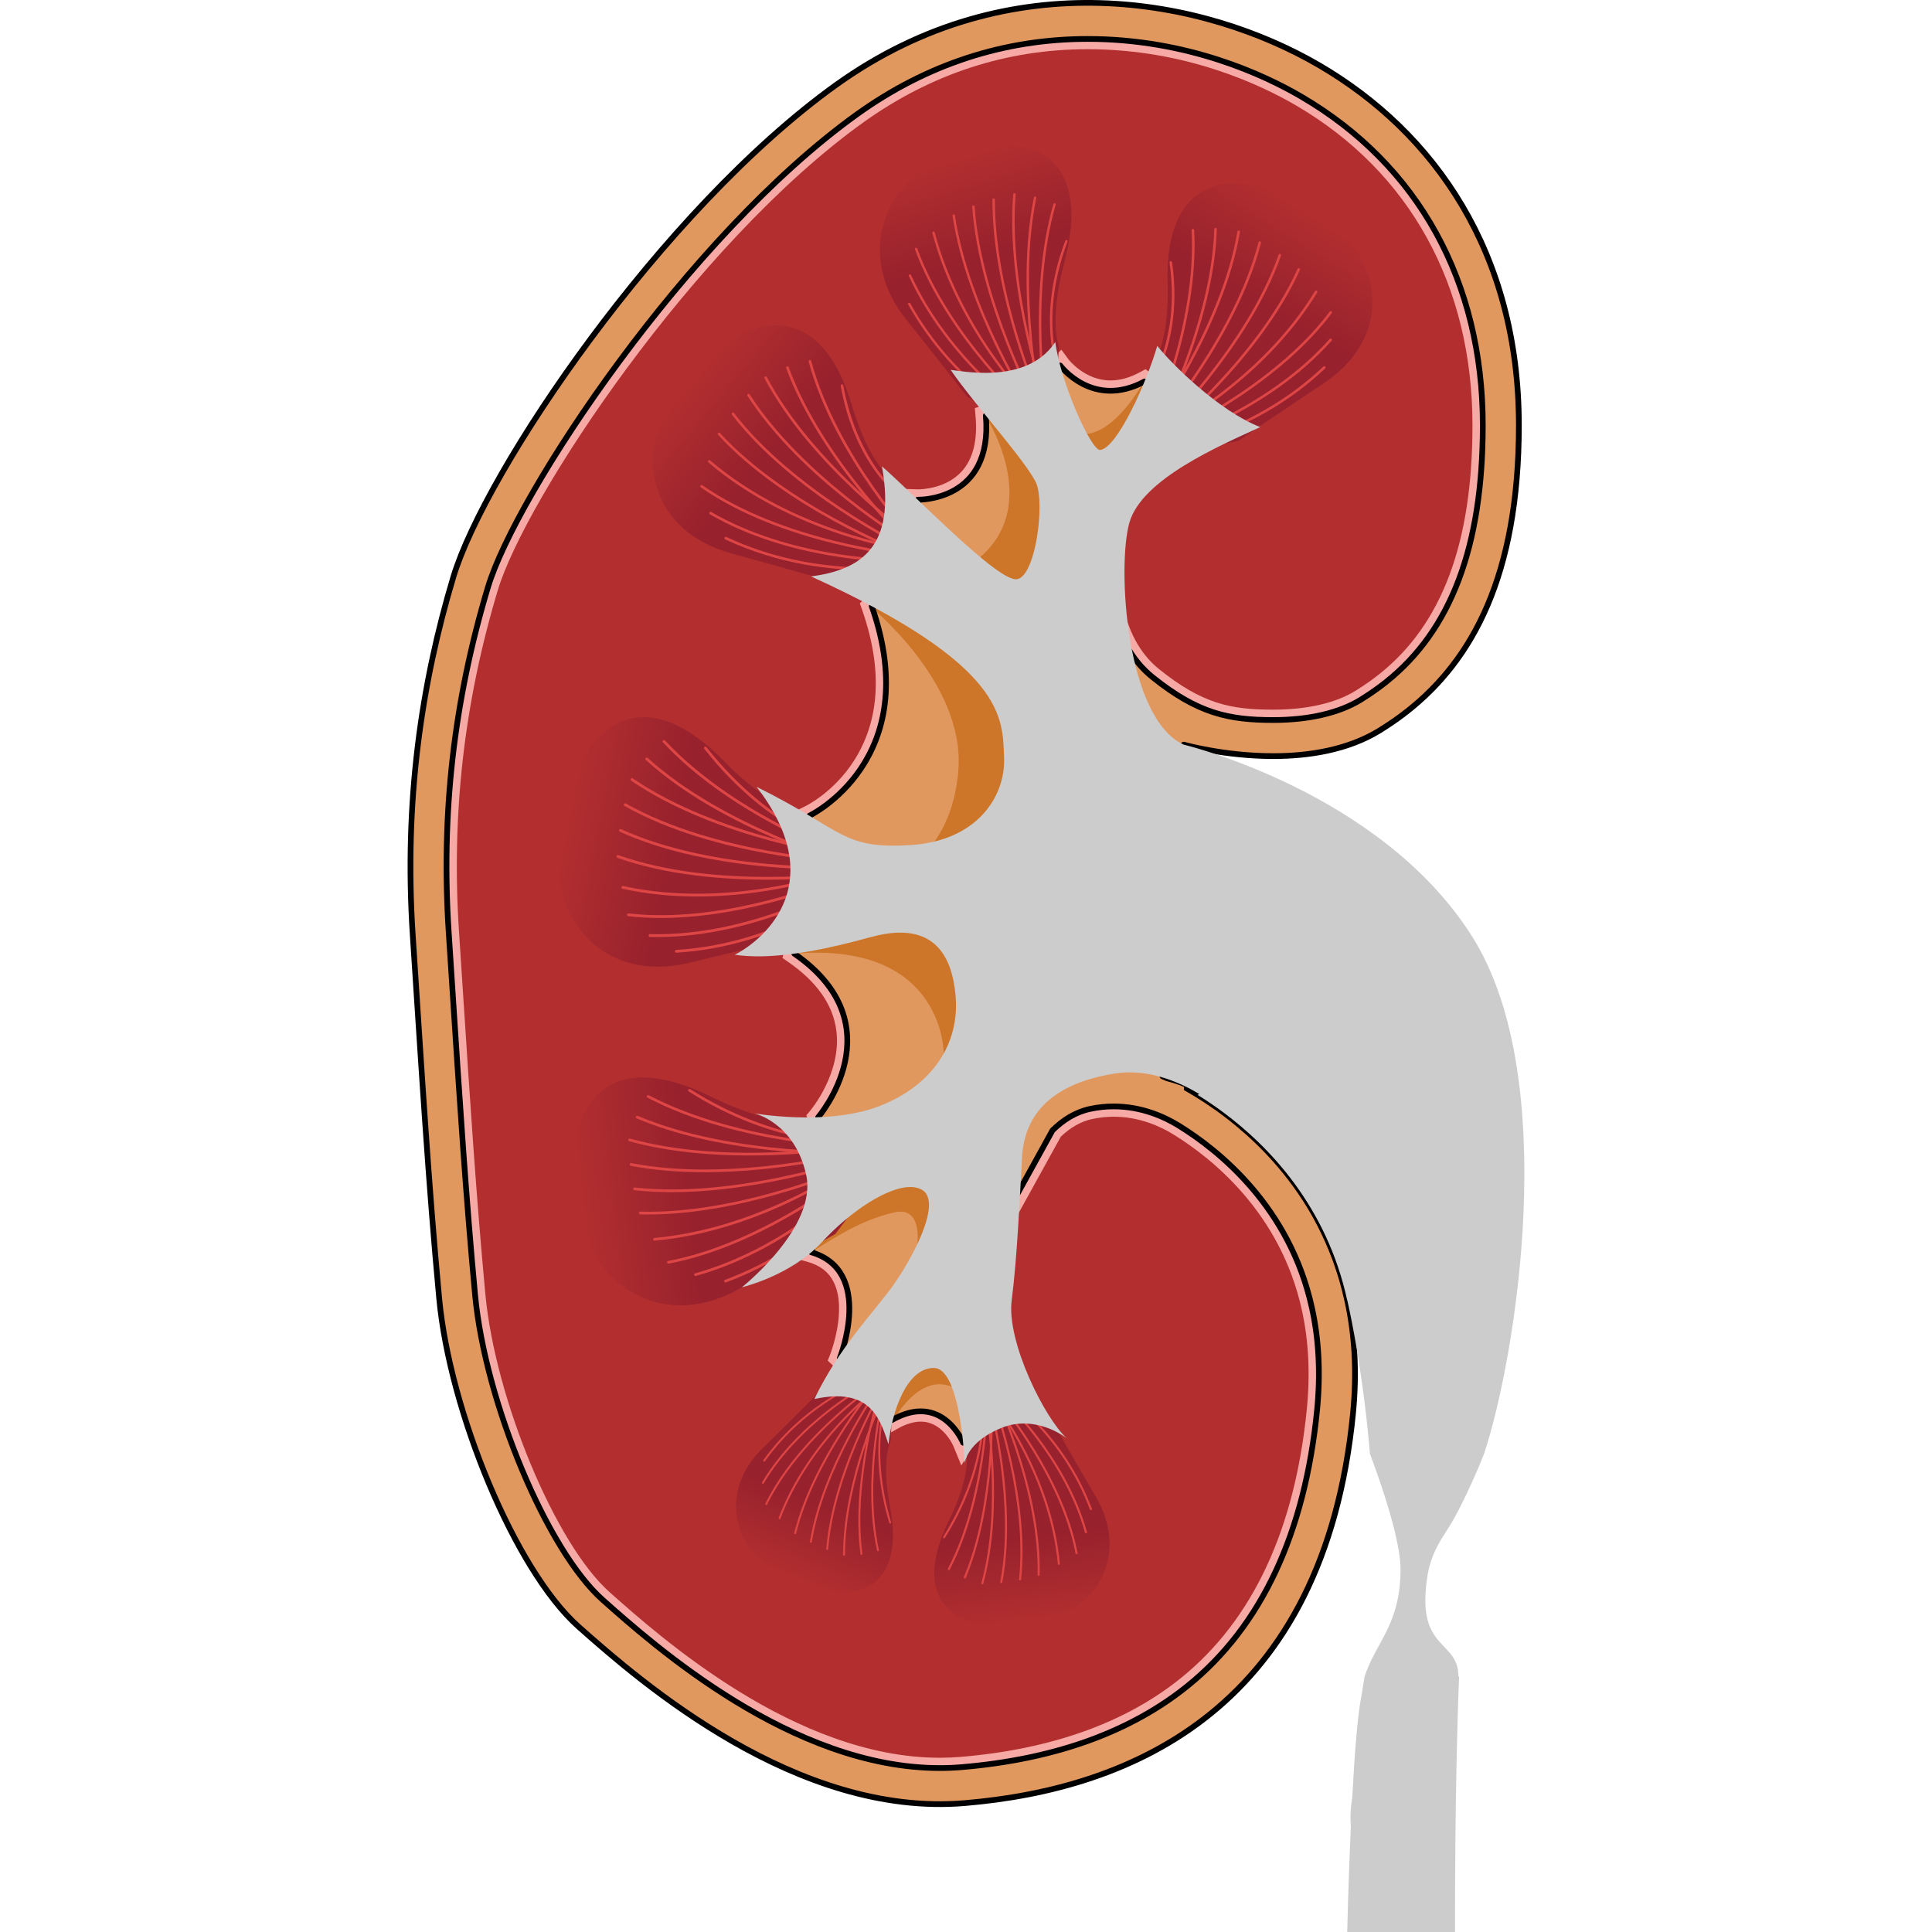 <?xml version="1.0" encoding="utf-8"?>
<!-- Created by: Science Figures, www.sciencefigures.org, Generator: Science Figures Editor -->
<svg version="1.1" id="Layer_1" xmlns="http://www.w3.org/2000/svg" xmlns:xlink="http://www.w3.org/1999/xlink" 
	 width="800px" height="800px" viewBox="0 0 195.294 337.862" enable-background="new 0 0 195.294 337.862"
	 xml:space="preserve">
<g>
	<g>
		<g>
			<path fill="#E1985F" d="M138.188,160.581c-0.039,0.58-0.081,1.143-0.128,1.7c-0.356,4.439-0.975,8.387-1.676,11.786
				c-0.331,1.595-0.685,3.061-1.03,4.408v0.007c-1.651,6.259-3.345,9.74-3.345,9.74s2.496,0.998,6.132,3.238
				c8.086,4.979,21.824,16.089,26.163,35.89c1.29,5.825,1.748,12.398,1.026,19.793c-5.086,51.566-38.564,65.712-67.912,68.179
				C68.061,317.795,41,294.344,29.899,284.474c-11.108-9.876-22.523-37.636-24.377-57.382c-1.854-19.746-3.086-40.102-4.625-63.554
				c-1.546-23.443,1.539-44.115,7.098-62.627c5.551-18.504,36.397-64.167,66.944-86.07c30.54-21.906,64.474-15.121,84.532-3.391
				c20.053,11.721,34.86,32.698,34.86,62.934c0,26.374-8.218,41.012-19.326,49.841c-1.468,1.169-2.982,2.231-4.538,3.207
				c-0.167,0.113-0.338,0.217-0.505,0.322c-5.616,3.44-12.439,4.464-18.521,4.472c-8.619,0.007-15.726-2.007-15.726-2.007
				c0.815,3.633,1.41,7.137,1.829,10.505v0.007c0.524,4.118,0.773,8.033,0.831,11.707c-0.007,0.305,0,0.612,0.007,0.909
				C138.405,155.877,138.325,158.293,138.188,160.581z"/>
			<path fill="none" stroke="#000000" stroke-linecap="round" stroke-linejoin="round" stroke-miterlimit="10" d="M138.188,160.581
				c-0.039,0.58-0.081,1.143-0.128,1.7c-0.356,4.439-0.975,8.387-1.676,11.786c-0.331,1.595-0.685,3.061-1.03,4.408v0.007
				c-1.651,6.259-3.345,9.74-3.345,9.74s2.496,0.998,6.132,3.238c8.086,4.979,21.824,16.089,26.163,35.89
				c1.29,5.825,1.748,12.398,1.026,19.793c-5.086,51.566-38.564,65.712-67.912,68.179C68.061,317.795,41,294.344,29.899,284.474
				c-11.108-9.876-22.523-37.636-24.377-57.382c-1.854-19.746-3.086-40.102-4.625-63.554c-1.546-23.443,1.539-44.115,7.098-62.627
				c5.551-18.504,36.397-64.167,66.944-86.07c30.54-21.906,64.474-15.121,84.532-3.391c20.053,11.721,34.86,32.698,34.86,62.934
				c0,26.374-8.218,41.012-19.326,49.841c-1.468,1.169-2.982,2.231-4.538,3.207c-0.167,0.113-0.338,0.217-0.505,0.322
				c-5.616,3.44-12.439,4.464-18.521,4.472c-8.619,0.007-15.726-2.007-15.726-2.007c0.815,3.633,1.41,7.137,1.829,10.505v0.007
				c0.524,4.118,0.773,8.033,0.831,11.707c-0.007,0.305,0,0.612,0.007,0.909C138.405,155.877,138.325,158.293,138.188,160.581z"/>
			<path fill="#CD7528" d="M128.293,67.509c0,0-6.431,11.297-12.522,7.689c0.912,6.067,5.91,7.319,5.91,7.319l11.393-4.062
				l-0.764-7.857"/>
			<path fill="#CD7528" d="M85.101,248.112c0,0,4.401-8.001,10.063-5.589c2.751-6.062-0.62-11.07-0.62-11.07l-12.17,2.853
				l-0.644,7.914"/>
			<path fill="#CD7528" d="M89.144,217.534c0,0,0.924-6.684-4.044-5.515c-4.968,1.169-8.874,3.339-14.545,7.003
				c1.144-12.03,13.777-17.256,13.777-17.256h15.002l-0.639,9.838"/>
			<path fill="#CD7528" d="M93.755,184.228c0,0,0.12-19.609-26.135-17.456c3.79-7.61,16.714-8.197,16.714-8.197l21.618,3.845v16.059
				"/>
			<path fill="#CD7528" d="M80.471,105.681c0,0,16.934,13.393,15.854,28.806c-1.079,15.413-11.992,19.046-11.992,19.046l30.55-11.18
				l-6.984-23.111l-21.03-14.296"/>
			<path fill="#CD7528" d="M100.742,72.209c0,0,11.453,16.937-2.158,26.424c5.728,9.824,21.166,9.515,21.166,9.515l-2.667-17.617
				l-10.3-23.51l-10.457-1.148"/>
			<path fill="#F7AAA5" d="M135.003,74.638c0,0,1.977-1.661-6.132-7.928c-9.086,4.893-14.756-2.796-14.756-2.796
				s-7.017,6.977-12.999,8.759c1.313,15.14-11.92,14.714-11.92,14.714s2.149,8.749-8.033,18.621
				c9.453,26.915-10.902,36.642-10.902,36.642s0.468,12.912-2.642,24.123c18.053,12.47,4.177,28.603,4.177,28.603
				s3.165,7.432-1.206,23.613c11.059,3.227,5.001,18.479,5.001,18.479s4.632,4.347,9.041,10.897
				c8.827-5.089,12.513,3.928,12.513,3.928l6.146-10.073l0.273-27.864l9.209-16.678c1.843-1.822,4.019-3.208,6.58-3.755
				c1.355-0.29,2.741-0.437,4.118-0.437c4.898,0,8.881,1.819,11.36,3.346c7.047,4.341,19.449,14.257,23.312,31.882
				c1.22,5.502,1.525,11.494,0.907,17.809c-2.127,21.574-9.716,37.798-22.556,48.223c-9.989,8.111-23.315,12.919-39.606,14.288
				c-1.252,0.106-2.537,0.159-3.82,0.159c-25.871,0-49.922-21.385-58.976-29.435c-9.696-8.619-20.528-34.501-22.289-53.257
				c-1.586-16.901-2.695-33.968-3.986-53.814l-0.625-9.566c-1.368-20.745,0.871-40.502,6.846-60.399
				c4.892-16.311,34.816-61.415,64.578-82.755C90.788,11.236,104.351,6.81,118.925,6.81c17.5,0,30.92,6.32,37.362,10.087
				c20.465,11.961,31.735,32.376,31.735,57.486c0,21.152-5.544,35.842-16.949,44.907c-1.23,0.98-2.561,1.92-3.933,2.78l-0.474,0.303
				c-3.769,2.31-9.048,3.535-15.27,3.544c-7.806,0-13.208-1.153-21.077-7.454c-7.896-6.324-7.984-17.524-7.543-22.679
				c0,0-0.609-2.409,3.406-8.84C130.197,80.513,135.003,74.638,135.003,74.638z"/>
			<path fill="none" stroke="#000000" stroke-linecap="round" stroke-linejoin="round" stroke-miterlimit="10" d="M135.003,74.638
				c0,0,1.977-1.661-6.132-7.928c-9.086,4.893-14.756-2.796-14.756-2.796s-7.017,6.977-12.999,8.759
				c1.313,15.14-11.92,14.714-11.92,14.714s2.149,8.749-8.033,18.621c9.453,26.915-10.902,36.642-10.902,36.642
				s0.468,12.912-2.642,24.123c18.053,12.47,4.177,28.603,4.177,28.603s3.165,7.432-1.206,23.613
				c11.059,3.227,5.001,18.479,5.001,18.479s4.632,4.347,9.041,10.897c8.827-5.089,12.513,3.928,12.513,3.928l6.146-10.073
				l0.273-27.864l9.209-16.678c1.843-1.822,4.019-3.208,6.58-3.755c1.355-0.29,2.741-0.437,4.118-0.437
				c4.898,0,8.881,1.819,11.36,3.346c7.047,4.341,19.449,14.257,23.312,31.882c1.22,5.502,1.525,11.494,0.907,17.809
				c-2.127,21.574-9.716,37.798-22.556,48.223c-9.989,8.111-23.315,12.919-39.606,14.288c-1.252,0.106-2.537,0.159-3.82,0.159
				c-25.871,0-49.922-21.385-58.976-29.435c-9.696-8.619-20.528-34.501-22.289-53.257c-1.586-16.901-2.695-33.968-3.986-53.814
				l-0.625-9.566c-1.368-20.745,0.871-40.502,6.846-60.399c4.892-16.311,34.816-61.415,64.578-82.755
				C90.788,11.236,104.351,6.81,118.925,6.81c17.5,0,30.92,6.32,37.362,10.087c20.465,11.961,31.735,32.376,31.735,57.486
				c0,21.152-5.544,35.842-16.949,44.907c-1.23,0.98-2.561,1.92-3.933,2.78l-0.474,0.303c-3.769,2.31-9.048,3.535-15.27,3.544
				c-7.806,0-13.208-1.153-21.077-7.454c-7.896-6.324-7.984-17.524-7.543-22.679c0,0-0.609-2.409,3.406-8.84
				C130.197,80.513,135.003,74.638,135.003,74.638z"/>
			<path fill="#B32F2F" d="M93.068,307.391c1.232,0,2.466-0.051,3.669-0.153c15.925-1.338,28.918-6.011,38.622-13.891
				c12.451-10.111,19.821-25.924,21.898-47.001c0.598-6.126,0.305-11.928-0.873-17.243c-3.721-16.979-15.692-26.545-22.497-30.737
				c-2.281-1.404-5.938-3.078-10.415-3.078c-1.25,0-2.509,0.134-3.741,0.397c-1.944,0.415-3.796,1.457-5.508,3.097l-8.858,16.045
				l-0.275,27.906l-8.262,13.542l-1.35-3.302c-0.07-0.172-1.873-4.364-5.748-4.364c-1.269,0-2.681,0.443-4.195,1.316l-1.458,0.84
				l-0.938-1.394c-4.234-6.287-8.735-10.548-8.781-10.59l-0.893-0.84l0.452-1.14c0.028-0.075,2.989-7.703,0.609-12.558
				c-0.857-1.751-2.31-2.904-4.441-3.525l-1.695-0.495l0.461-1.706c4.109-15.218,1.31-22.379,1.282-22.45l-0.416-1.021l0.713-0.848
				c0.053-0.062,5.514-6.559,4.54-14.005c-0.586-4.488-3.405-8.505-8.376-11.939l-1.054-0.729l0.343-1.236
				c3-10.818,2.581-23.45,2.576-23.577l-0.042-1.182l1.067-0.51c0.766-0.371,18.757-9.425,9.98-34.418l-0.384-1.089l0.829-0.803
				c9.332-9.048,7.558-16.819,7.538-16.897l-0.567-2.309c0,0,2.377,0.076,2.378,0.076c0.544,0,4.845-0.092,7.621-3.12
				c1.987-2.167,2.808-5.409,2.442-9.636l-0.127-1.464l1.408-0.42c5.482-1.634,12.175-8.243,12.242-8.309l1.482-1.474l1.239,1.682
				c0.023,0.03,2.831,3.692,7.355,3.692c1.639,0,3.354-0.475,5.096-1.414l1.03-0.555l0.926,0.716
				c4.76,3.678,6.998,6.426,7.043,8.647c0.019,0.952-0.368,1.565-0.644,1.879c-0.377,0.465-4.905,6.07-8.663,12.088
				c-3.031,4.855-3.169,7.094-3.165,7.499l0.139,0.342l-0.113,0.196c-0.375,4.394-0.456,15.247,6.875,21.118
				c7.496,6.002,12.406,7.058,19.951,7.058c5.885-0.008,10.842-1.142,14.328-3.278l0.445-0.284c1.334-0.838,2.602-1.734,3.779-2.672
				c10.948-8.702,16.27-22.929,16.27-43.497c0-24.442-10.953-44.305-30.841-55.93c-6.285-3.675-19.377-9.841-36.453-9.841
				c-14.191,0-27.399,4.313-39.257,12.82c-29.47,21.13-59.071,65.704-63.902,81.808c-5.913,19.688-8.128,39.236-6.774,59.763
				l0.625,9.568c1.287,19.79,2.398,36.88,3.98,53.763c1.727,18.392,12.27,43.701,21.692,52.077
				C44.204,286.337,67.882,307.391,93.068,307.391z"/>
		</g>
		<g>
			<g>
				
					<linearGradient id="SVGID_1_" gradientUnits="userSpaceOnUse" x1="518.31" y1="37.115" x2="530.479" y2="56.719" gradientTransform="matrix(-1 0 0 1 676.543 0)">
					<stop  offset="0" style="stop-color:#B32F2F"/>
					<stop  offset="0.785" style="stop-color:#97212D"/>
				</linearGradient>
				<path fill="url(#SVGID_1_)" d="M145.244,77.113c0,0,8.559-5.859,14.853-10.007c11.649-7.68,11.108-20.723,0.764-28.711
					c-10.904-8.422-28.649-11.752-27.952,11.173c0.329,10.832-2.674,14.367-2.674,14.367l-2.377,11.834l9.126,3.013L145.244,77.113z
					"/>
			</g>
			<g>
				<g>
					<path fill="#DE4545" d="M133.562,78.377c0.012,0,0.023-0.001,0.034-0.003c0.144-0.022,14.611-2.342,26.854-13.94
						c0.091-0.086,0.094-0.228,0.009-0.319c-0.084-0.089-0.229-0.094-0.319-0.009c-12.136,11.497-26.47,13.8-26.613,13.822
						c-0.122,0.019-0.207,0.134-0.188,0.257C133.356,78.298,133.452,78.377,133.562,78.377z"/>
				</g>
				<g>
					<path fill="#DE4545" d="M133.074,77.494c0.021,0,0.043-0.003,0.065-0.01c0.171-0.051,17.231-5.309,28.444-17.899
						c0.083-0.093,0.075-0.236-0.018-0.318c-0.092-0.083-0.235-0.076-0.318,0.018c-11.127,12.493-28.068,17.716-28.238,17.768
						c-0.119,0.036-0.187,0.161-0.151,0.281C132.887,77.431,132.977,77.494,133.074,77.494z"/>
				</g>
				<g>
					<path fill="#DE4545" d="M132.511,76.656c0.03,0,0.061-0.006,0.091-0.019c0.187-0.082,18.909-8.377,29.01-21.871
						c0.075-0.1,0.055-0.241-0.046-0.316c-0.1-0.073-0.241-0.054-0.315,0.045c-10.028,13.398-28.643,21.646-28.831,21.728
						c-0.114,0.05-0.165,0.183-0.116,0.297C132.342,76.605,132.424,76.656,132.511,76.656z"/>
				</g>
				<g>
					<path fill="#DE4545" d="M130.836,75.66c0.08,0,0.158-0.043,0.198-0.118c0.1-0.184,9.953-18.613,10.479-35.455
						c0.003-0.125-0.094-0.228-0.218-0.232c-0.128-0.006-0.228,0.094-0.232,0.218c-0.522,16.733-10.326,35.071-10.424,35.255
						c-0.059,0.11-0.019,0.246,0.091,0.305C130.763,75.651,130.8,75.66,130.836,75.66z"/>
				</g>
				<g>
					<path fill="#DE4545" d="M129.866,75.377c0.085,0,0.165-0.048,0.204-0.13c0.083-0.18,8.387-18.172,7.484-35.002
						c-0.007-0.12-0.107-0.213-0.225-0.213c-0.004,0-0.008,0-0.012,0c-0.124,0.007-0.219,0.113-0.213,0.237
						c0.899,16.718-7.358,34.608-7.441,34.787c-0.053,0.113-0.004,0.247,0.109,0.3C129.802,75.371,129.835,75.377,129.866,75.377z"
						/>
				</g>
				<g>
					<path fill="#DE4545" d="M127.317,70.738c0.055,0,0.109-0.02,0.152-0.06c0.086-0.079,8.556-8.067,6.217-24.818
						c-0.018-0.122-0.124-0.204-0.254-0.192c-0.123,0.017-0.21,0.131-0.193,0.254c2.308,16.518-5.991,24.346-6.074,24.423
						c-0.091,0.084-0.098,0.227-0.014,0.318C127.196,70.713,127.257,70.738,127.317,70.738z"/>
				</g>
				<g>
					<path fill="#DE4545" d="M131.879,75.869c0.033,0,0.067-0.007,0.1-0.023c0.173-0.084,17.353-8.634,27.089-24.706
						c0.064-0.106,0.031-0.245-0.076-0.309c-0.107-0.064-0.246-0.031-0.31,0.076c-9.666,15.956-26.731,24.451-26.903,24.535
						c-0.112,0.055-0.158,0.19-0.103,0.301C131.716,75.822,131.796,75.869,131.879,75.869z"/>
				</g>
				<g>
					<path fill="#DE4545" d="M132.699,76.053c0.05,0,0.1-0.017,0.143-0.051c0.162-0.132,16.294-13.418,23.197-28.788
						c0.05-0.114,0-0.247-0.114-0.298c-0.113-0.053-0.246,0-0.298,0.113c-6.858,15.271-22.909,28.492-23.07,28.623
						c-0.096,0.079-0.111,0.221-0.032,0.317C132.569,76.025,132.634,76.053,132.699,76.053z"/>
				</g>
				<g>
					<path fill="#DE4545" d="M131.91,75.423c0.056,0,0.113-0.021,0.157-0.063c0.151-0.146,15.095-14.752,20.669-30.654
						c0.04-0.117-0.021-0.246-0.138-0.287c-0.117-0.042-0.246,0.021-0.288,0.138c-5.539,15.802-20.407,30.334-20.557,30.479
						c-0.09,0.087-0.092,0.229-0.005,0.319C131.792,75.4,131.851,75.423,131.91,75.423z"/>
				</g>
				<g>
					<path fill="#DE4545" d="M131.071,74.863c0.063,0,0.126-0.026,0.17-0.077c0.137-0.158,13.789-15.98,17.991-32.297
						c0.031-0.121-0.041-0.243-0.162-0.275c-0.124-0.03-0.244,0.041-0.275,0.162c-4.176,16.215-17.757,31.957-17.894,32.114
						c-0.082,0.094-0.072,0.236,0.022,0.318C130.965,74.845,131.018,74.863,131.071,74.863z"/>
				</g>
				<g>
					<path fill="#DE4545" d="M130.187,74.376c0.07,0,0.138-0.032,0.182-0.092c0.123-0.169,12.379-17.092,15.183-33.708
						c0.021-0.123-0.062-0.239-0.184-0.26c-0.128-0.02-0.239,0.063-0.26,0.185c-2.786,16.509-14.98,33.349-15.104,33.517
						c-0.073,0.1-0.051,0.242,0.049,0.315C130.094,74.362,130.14,74.376,130.187,74.376z"/>
				</g>
			</g>
		</g>
		<g>
			<g>
				
					<linearGradient id="SVGID_2_" gradientUnits="userSpaceOnUse" x1="249.581" y1="7.539" x2="262.124" y2="27.747" gradientTransform="matrix(0.95 -0.314 0.314 0.95 -190.464 138.006)">
					<stop  offset="0" style="stop-color:#B32F2F"/>
					<stop  offset="0.785" style="stop-color:#97212D"/>
				</linearGradient>
				<path fill="url(#SVGID_2_)" d="M74.523,101.817c0,0-10.27-2.966-17.771-4.992c-13.884-3.751-17.571-16.69-10.031-27.853
					c7.95-11.767,24.239-20.763,30.969,1.898c3.181,10.709,7.262,13.196,7.262,13.196l6.153,10.814l-7.957,5.9L74.523,101.817z"/>
			</g>
			<g>
				<g>
					<path fill="#DE4545" d="M80.068,99.68c3.828,0,6.204-0.384,6.263-0.394c0.127-0.021,0.211-0.141,0.19-0.268
						c-0.021-0.126-0.134-0.21-0.268-0.19c-0.148,0.025-14.918,2.406-30.515-4.924c-0.114-0.055-0.253-0.005-0.309,0.112
						c-0.055,0.116-0.004,0.254,0.112,0.309C65.04,98.789,74.237,99.68,80.068,99.68z"/>
				</g>
				<g>
					<path fill="#DE4545" d="M86.076,98.27c0.257,0,0.399-0.003,0.415-0.003c0.128-0.004,0.23-0.11,0.226-0.239
						c-0.004-0.126-0.106-0.226-0.232-0.226c-0.012-0.002-0.116,0.003-0.414,0.004c-2.788,0-19.285-0.35-32.974-8.262
						c-0.112-0.064-0.254-0.026-0.317,0.085c-0.064,0.111-0.026,0.253,0.084,0.317C66.653,97.916,83.257,98.27,86.076,98.27z"/>
				</g>
				<g>
					<path fill="#DE4545" d="M86.765,97.265c0.119,0,0.22-0.09,0.231-0.211c0.011-0.128-0.082-0.241-0.21-0.253
						c-0.209-0.02-21.094-2.075-35.242-11.945c-0.106-0.073-0.25-0.048-0.323,0.058c-0.074,0.105-0.048,0.25,0.057,0.323
						c14.25,9.94,35.253,12.006,35.464,12.025C86.751,97.264,86.758,97.265,86.765,97.265z"/>
				</g>
				<g>
					<path fill="#DE4545" d="M88.081,95.749c0.062,0,0.123-0.025,0.169-0.073c0.088-0.093,0.084-0.24-0.01-0.328
						c-0.156-0.147-15.68-14.925-21.6-31.133c-0.044-0.12-0.177-0.183-0.299-0.139c-0.12,0.044-0.182,0.177-0.138,0.298
						c5.958,16.312,21.562,31.163,21.718,31.311C87.967,95.728,88.024,95.749,88.081,95.749z"/>
				</g>
				<g>
					<path fill="#DE4545" d="M88.939,95.159c0.057,0,0.114-0.021,0.159-0.063c0.093-0.088,0.098-0.235,0.01-0.328
						c-0.14-0.148-14.006-14.991-18.53-31.64c-0.033-0.124-0.162-0.199-0.285-0.163c-0.124,0.034-0.197,0.161-0.164,0.285
						C74.685,80.012,88.63,94.938,88.77,95.086C88.816,95.135,88.878,95.159,88.939,95.159z"/>
				</g>
				<g>
					<path fill="#DE4545" d="M89.935,89.794c0.088,0,0.173-0.051,0.211-0.137c0.053-0.117,0.001-0.254-0.115-0.307
						c-0.107-0.048-10.763-5.043-13.841-21.939c-0.024-0.125-0.14-0.209-0.27-0.187c-0.127,0.023-0.21,0.144-0.188,0.27
						c3.125,17.15,13.998,22.23,14.108,22.279C89.87,89.788,89.903,89.794,89.935,89.794z"/>
				</g>
				<g>
					<path fill="#DE4545" d="M87.128,96.29c0.114,0,0.214-0.085,0.23-0.201c0.018-0.127-0.071-0.244-0.198-0.262
						c-0.194-0.027-19.641-2.823-34.262-15.315c-0.095-0.083-0.242-0.072-0.328,0.025c-0.083,0.098-0.071,0.244,0.026,0.327
						C67.323,93.45,86.9,96.261,87.096,96.288C87.107,96.29,87.117,96.29,87.128,96.29z"/>
				</g>
				<g>
					<path fill="#DE4545" d="M86.385,96.737c0.093,0,0.181-0.057,0.216-0.149c0.047-0.12-0.014-0.254-0.134-0.3
						c-0.2-0.077-20.183-7.826-31.833-20.554c-0.087-0.096-0.235-0.102-0.328-0.015c-0.095,0.087-0.101,0.233-0.015,0.328
						c11.725,12.811,31.809,20.598,32.011,20.675C86.329,96.732,86.358,96.737,86.385,96.737z"/>
				</g>
				<g>
					<path fill="#DE4545" d="M86.953,95.864c0.086,0,0.169-0.048,0.209-0.131c0.055-0.115,0.007-0.254-0.108-0.31
						c-0.194-0.094-19.445-9.512-29.973-23.183c-0.079-0.101-0.224-0.12-0.326-0.042c-0.101,0.078-0.121,0.224-0.042,0.326
						C67.31,86.283,86.658,95.747,86.852,95.841C86.885,95.857,86.919,95.864,86.953,95.864z"/>
				</g>
				<g>
					<path fill="#DE4545" d="M87.594,95.045c0.079,0,0.157-0.041,0.2-0.114c0.065-0.11,0.029-0.253-0.081-0.318
						c-0.185-0.109-18.568-11.126-27.896-25.644c-0.069-0.108-0.212-0.139-0.321-0.07c-0.108,0.07-0.139,0.213-0.07,0.321
						c9.387,14.611,27.864,25.682,28.049,25.792C87.513,95.034,87.554,95.045,87.594,95.045z"/>
				</g>
				<g>
					<path fill="#DE4545" d="M88.302,94.282c0.072,0,0.143-0.034,0.189-0.097c0.074-0.104,0.05-0.249-0.054-0.324
						c-0.174-0.125-17.554-12.664-25.618-27.92c-0.06-0.114-0.201-0.155-0.313-0.097c-0.114,0.06-0.157,0.201-0.097,0.314
						c8.115,15.354,25.583,27.955,25.759,28.081C88.208,94.268,88.255,94.282,88.302,94.282z"/>
				</g>
			</g>
		</g>
		<g>
			<g>
				
					<linearGradient id="SVGID_3_" gradientUnits="userSpaceOnUse" x1="249.008" y1="-1.374" x2="262.056" y2="19.647" gradientTransform="matrix(0.682 -0.731 0.731 0.682 -141.691 327.338)">
					<stop  offset="0" style="stop-color:#B32F2F"/>
					<stop  offset="0.785" style="stop-color:#97212D"/>
				</linearGradient>
				<path fill="url(#SVGID_3_)" d="M68.029,163.944c0,0-10.826,2.466-18.662,4.401c-14.506,3.576-24.357-6.731-23.109-21.118
					c1.318-15.165,11.606-31.993,29.106-14.079c8.271,8.466,13.23,8.719,13.23,8.719l11.025,7.042l-4.27,9.639L68.029,163.944z"/>
			</g>
			<g>
				<g>
					<path fill="#DE4545" d="M46.993,166.604c0.004,0,0.01,0,0.015,0c18.021-1.092,30.366-11.001,30.488-11.101
						c0.105-0.086,0.121-0.24,0.035-0.345c-0.085-0.105-0.24-0.121-0.345-0.035c-0.121,0.099-12.351,9.909-30.208,10.992
						c-0.135,0.008-0.238,0.125-0.23,0.26C46.756,166.504,46.864,166.604,46.993,166.604z"/>
				</g>
				<g>
					<path fill="#DE4545" d="M43.692,163.864c17.528,0,33.275-9.308,33.436-9.405c0.116-0.07,0.154-0.22,0.084-0.336
						c-0.07-0.118-0.221-0.154-0.336-0.085c-0.164,0.098-16.602,9.8-34.487,9.317c-0.003,0-0.005,0-0.007,0
						c-0.132,0-0.241,0.106-0.245,0.239c-0.005,0.135,0.103,0.248,0.238,0.252C42.815,163.858,43.254,163.864,43.692,163.864z"/>
				</g>
				<g>
					<path fill="#DE4545" d="M44.268,160.535c16.258,0,32.403-7.069,32.584-7.149c0.124-0.055,0.18-0.2,0.125-0.324
						c-0.055-0.124-0.199-0.18-0.324-0.125c-0.2,0.089-20.211,8.848-38.03,6.796c-0.145-0.018-0.256,0.081-0.272,0.215
						c-0.015,0.135,0.081,0.256,0.216,0.271C40.452,160.437,42.362,160.535,44.268,160.535z"/>
				</g>
				<g>
					<path fill="#DE4545" d="M77.189,151.302c0.108,0,0.207-0.072,0.237-0.18c0.035-0.131-0.041-0.265-0.173-0.301
						c-0.216-0.059-21.751-6.034-35.272-18.279c-0.1-0.09-0.255-0.083-0.346,0.017c-0.091,0.1-0.084,0.255,0.017,0.346
						c13.61,12.324,35.255,18.329,35.473,18.388C77.146,151.299,77.168,151.302,77.189,151.302z"/>
				</g>
				<g>
					<path fill="#DE4545" d="M77.672,150.306c0.102,0,0.198-0.064,0.232-0.167c0.043-0.128-0.026-0.267-0.154-0.311
						c-0.201-0.068-20.262-6.955-32.736-20.331c-0.093-0.1-0.247-0.105-0.347-0.012c-0.099,0.092-0.105,0.247-0.012,0.346
						c12.561,13.469,32.736,20.393,32.938,20.461C77.62,150.302,77.646,150.306,77.672,150.306z"/>
				</g>
				<g>
					<path fill="#DE4545" d="M75.883,148.623c0.111,0,0.211-0.076,0.239-0.188c0.032-0.132-0.05-0.264-0.181-0.295
						c-0.122-0.029-12.358-3.09-23.673-17.479c-0.084-0.106-0.238-0.124-0.344-0.041c-0.106,0.084-0.125,0.238-0.041,0.344
						c11.427,14.533,23.82,17.624,23.944,17.654C75.845,148.621,75.864,148.623,75.883,148.623z"/>
				</g>
				<g>
					<path fill="#DE4545" d="M50.641,156.778c14.351,0,25.894-4.436,26.043-4.494c0.126-0.049,0.188-0.192,0.138-0.318
						c-0.049-0.126-0.19-0.188-0.318-0.139c-0.19,0.074-19.27,7.402-38.831,3.118c-0.138-0.03-0.264,0.055-0.292,0.187
						c-0.029,0.132,0.055,0.263,0.187,0.292C42.021,156.399,46.451,156.778,50.641,156.778z"/>
				</g>
				<g>
					<path fill="#DE4545" d="M63.026,153.843c7.571,0,13.04-0.728,13.149-0.743c0.134-0.019,0.228-0.142,0.21-0.276
						c-0.018-0.134-0.133-0.227-0.276-0.21c-0.221,0.03-22.273,2.964-39.257-3.065c-0.129-0.045-0.268,0.022-0.313,0.149
						c-0.046,0.128,0.021,0.268,0.149,0.313C45.333,153.08,55.28,153.843,63.026,153.843z"/>
				</g>
				<g>
					<path fill="#DE4545" d="M73.378,152.037c1.768,0,2.808-0.046,2.855-0.049c0.135-0.007,0.239-0.121,0.232-0.257
						c-0.006-0.134-0.097-0.242-0.257-0.233c-0.221,0.012-22.451,0.998-38.886-6.496c-0.126-0.054-0.269-0.001-0.325,0.122
						c-0.056,0.123-0.003,0.268,0.121,0.325C50.16,151.394,66.803,152.037,73.378,152.037z"/>
				</g>
				<g>
					<path fill="#DE4545" d="M76.392,150.889c0.131,0,0.239-0.103,0.245-0.236c0.005-0.135-0.1-0.249-0.235-0.255
						c-0.223-0.008-22.464-0.975-38.235-9.88c-0.116-0.066-0.267-0.025-0.335,0.093c-0.066,0.118-0.025,0.268,0.093,0.334
						c15.876,8.964,38.233,9.935,38.457,9.944C76.386,150.889,76.389,150.889,76.392,150.889z"/>
				</g>
				<g>
					<path fill="#DE4545" d="M76.652,149.805c0.121,0,0.227-0.09,0.243-0.214c0.018-0.134-0.077-0.257-0.212-0.274
						c-0.221-0.028-22.317-2.943-37.309-13.192c-0.113-0.077-0.264-0.048-0.341,0.064c-0.077,0.112-0.047,0.264,0.064,0.341
						c15.09,10.317,37.301,13.246,37.524,13.274C76.632,149.805,76.643,149.805,76.652,149.805z"/>
				</g>
			</g>
		</g>
		<g>
			<g>
				
					<linearGradient id="SVGID_4_" gradientUnits="userSpaceOnUse" x1="246.855" y1="14.161" x2="259.872" y2="35.133" gradientTransform="matrix(0.422 -0.907 0.907 0.422 -87.131 427.976)">
					<stop  offset="0" style="stop-color:#B32F2F"/>
					<stop  offset="0.785" style="stop-color:#97212D"/>
				</linearGradient>
				<path fill="url(#SVGID_4_)" d="M74.799,215.788c0,0-9.51,5.345-16.347,9.35c-12.659,7.408-25.238,1.01-28.551-12.259
					c-3.489-13.989,1.021-32.065,23.242-21.057c10.501,5.202,15.291,3.993,15.291,3.993l12.671,3.127l-1.041,9.885L74.799,215.788z"
					/>
			</g>
			<g>
				<g>
					<path fill="#DE4545" d="M55.575,224.282c0.027,0,0.055-0.005,0.083-0.015c16.772-6.197,25.399-18.661,25.484-18.786
						c0.074-0.108,0.046-0.257-0.063-0.331c-0.107-0.071-0.255-0.047-0.331,0.063c-0.084,0.124-8.631,12.466-25.255,18.607
						c-0.123,0.046-0.186,0.183-0.141,0.306C55.387,224.222,55.478,224.282,55.575,224.282z"/>
				</g>
				<g>
					<path fill="#DE4545" d="M50.334,223.142c0.021,0,0.042-0.004,0.063-0.009c17.291-4.785,29.942-18.344,30.068-18.481
						c0.089-0.096,0.083-0.247-0.014-0.336c-0.097-0.09-0.246-0.084-0.336,0.014c-0.125,0.136-12.687,13.597-29.845,18.344
						c-0.127,0.035-0.201,0.166-0.166,0.293C50.134,223.073,50.229,223.142,50.334,223.142z"/>
				</g>
				<g>
					<path fill="#DE4545" d="M45.605,220.985c0.014,0,0.029-0.001,0.044-0.004c17.691-3.338,34.054-17.074,34.217-17.213
						c0.1-0.084,0.113-0.235,0.027-0.335c-0.084-0.1-0.235-0.112-0.335-0.027c-0.162,0.137-16.432,13.794-33.997,17.107
						c-0.129,0.025-0.214,0.149-0.19,0.278C45.393,220.906,45.493,220.985,45.605,220.985z"/>
				</g>
				<g>
					<path fill="#DE4545" d="M76.873,201.85c1.618,0,2.562-0.038,2.608-0.04c0.131-0.005,0.233-0.116,0.227-0.248
						c-0.005-0.131-0.123-0.229-0.248-0.227c-0.224,0.01-22.549,0.882-39.222-6.192c-0.123-0.053-0.261,0.005-0.313,0.126
						c-0.051,0.122,0.005,0.261,0.126,0.313C53.449,201.265,70.454,201.85,76.873,201.85z"/>
				</g>
				<g>
					<path fill="#DE4545" d="M79.618,200.778c0.13,0,0.236-0.104,0.238-0.234c0.002-0.132-0.103-0.239-0.234-0.241
						c-0.213-0.003-21.422-0.376-37.457-8.77c-0.117-0.061-0.26-0.016-0.321,0.101c-0.061,0.116-0.016,0.26,0.101,0.321
						c16.137,8.447,37.457,8.82,37.67,8.822C79.616,200.778,79.617,200.778,79.618,200.778z"/>
				</g>
				<g>
					<path fill="#DE4545" d="M76.564,199.805c0.534,0,0.827-0.019,0.845-0.02c0.131-0.01,0.23-0.124,0.22-0.255
						c-0.01-0.13-0.106-0.225-0.255-0.22c-0.126,0.011-12.711,0.804-27.957-8.834c-0.11-0.068-0.258-0.037-0.329,0.074
						c-0.069,0.112-0.037,0.259,0.075,0.329C62.285,199.174,73.474,199.805,76.564,199.805z"/>
				</g>
				<g>
					<path fill="#DE4545" d="M43.18,216.968c0.007,0,0.014,0,0.022-0.001c20.066-1.832,36.002-14.015,36.161-14.137
						c0.104-0.081,0.122-0.23,0.042-0.335c-0.08-0.103-0.229-0.123-0.334-0.042c-0.158,0.122-15.987,12.221-35.913,14.04
						c-0.13,0.011-0.227,0.128-0.215,0.259C42.955,216.875,43.058,216.968,43.18,216.968z"/>
				</g>
				<g>
					<path fill="#DE4545" d="M42.134,212.384c17.734,0,36.808-8.587,37.003-8.676c0.12-0.055,0.173-0.195,0.118-0.315
						c-0.054-0.121-0.197-0.173-0.315-0.118c-0.2,0.091-20.206,9.113-38.25,8.614c-0.15-0.007-0.24,0.1-0.244,0.231
						c-0.003,0.131,0.1,0.24,0.232,0.244C41.161,212.377,41.648,212.384,42.134,212.384z"/>
				</g>
				<g>
					<path fill="#DE4545" d="M46.17,208.483c16.229,0,32.491-5.724,32.676-5.789c0.124-0.044,0.188-0.18,0.144-0.305
						c-0.045-0.123-0.18-0.186-0.305-0.144c-0.208,0.075-21.006,7.398-38.973,5.426c-0.124-0.015-0.247,0.08-0.262,0.211
						c-0.014,0.13,0.08,0.248,0.211,0.262C41.803,208.38,43.988,208.483,46.17,208.483z"/>
				</g>
				<g>
					<path fill="#DE4545" d="M51.91,204.994c13.933,0,26.569-3.287,26.734-3.331c0.128-0.034,0.203-0.164,0.169-0.29
						c-0.034-0.127-0.163-0.21-0.29-0.169c-0.214,0.056-21.645,5.63-39.411,2.201c-0.128-0.021-0.254,0.06-0.279,0.189
						c-0.025,0.128,0.06,0.253,0.189,0.279C43.224,204.683,47.629,204.994,51.91,204.994z"/>
				</g>
				<g>
					<path fill="#DE4545" d="M59.797,202.065c10.378,0,18.602-1.421,18.736-1.445c0.129-0.023,0.216-0.146,0.193-0.275
						c-0.023-0.128-0.14-0.217-0.275-0.193c-0.22,0.04-22.123,3.82-39.567-1.039c-0.132-0.03-0.258,0.04-0.294,0.165
						c-0.035,0.127,0.04,0.258,0.165,0.294C45.612,201.48,53.147,202.065,59.797,202.065z"/>
				</g>
			</g>
		</g>
		<g>
			<g>
				
					<linearGradient id="SVGID_5_" gradientUnits="userSpaceOnUse" x1="378.644" y1="169.573" x2="388.667" y2="185.721" gradientTransform="matrix(-0.908 -0.419 0.419 -0.908 381.662 596.353)">
					<stop  offset="0" style="stop-color:#B32F2F"/>
					<stop  offset="0.785" style="stop-color:#97212D"/>
				</linearGradient>
				<path fill="url(#SVGID_5_)" d="M113.082,249.128c0,0,4.14,7.31,7.24,12.564c5.736,9.731,0.842,19.432-9.367,22.018
					c-10.763,2.721-24.694-0.708-16.273-17.846c3.979-8.098,3.037-11.783,3.037-11.783l2.376-9.765l7.616,0.776L113.082,249.128z"/>
			</g>
			<g>
				<g>
					<path fill="#DE4545" d="M119.487,264.094c0.021,0,0.043-0.004,0.064-0.011c0.095-0.035,0.143-0.141,0.107-0.236
						c-4.814-12.9-14.434-19.511-14.53-19.577c-0.084-0.057-0.197-0.034-0.255,0.049c-0.056,0.084-0.034,0.198,0.049,0.255
						c0.096,0.064,9.621,6.615,14.392,19.401C119.343,264.049,119.413,264.094,119.487,264.094z"/>
				</g>
				<g>
					<path fill="#DE4545" d="M118.623,268.133c0.016,0,0.033-0.002,0.049-0.006c0.098-0.028,0.155-0.128,0.128-0.226
						c-3.729-13.304-14.202-23.01-14.307-23.107c-0.074-0.068-0.189-0.063-0.26,0.011c-0.068,0.075-0.063,0.191,0.011,0.26
						c0.105,0.095,10.503,9.735,14.201,22.935C118.469,268.08,118.543,268.133,118.623,268.133z"/>
				</g>
				<g>
					<path fill="#DE4545" d="M116.973,271.779c0.011,0,0.023-0.001,0.034-0.003c0.099-0.019,0.165-0.115,0.146-0.215
						c-2.615-13.614-13.233-26.182-13.341-26.307c-0.066-0.077-0.181-0.087-0.258-0.02c-0.077,0.065-0.086,0.181-0.02,0.258
						c0.106,0.125,10.663,12.62,13.258,26.138C116.81,271.719,116.887,271.779,116.973,271.779z"/>
				</g>
				<g>
					<path fill="#DE4545" d="M97.439,276.048c0.071,0,0.139-0.042,0.169-0.112c5.439-12.936,4.706-30.205,4.699-30.379
						c-0.004-0.098-0.085-0.174-0.183-0.174c-0.003,0-0.005,0-0.009,0c-0.101,0.004-0.179,0.091-0.174,0.192
						c0.008,0.172,0.736,17.36-4.671,30.218c-0.039,0.093,0.004,0.201,0.098,0.24C97.392,276.043,97.416,276.048,97.439,276.048z"/>
				</g>
				<g>
					<path fill="#DE4545" d="M94.648,274.586c0.066,0,0.13-0.036,0.163-0.099c6.466-12.448,6.698-28.866,6.699-29.03
						c0.001-0.101-0.08-0.184-0.181-0.185c0,0-0.001,0-0.002,0c-0.1,0-0.182,0.081-0.183,0.181
						c-0.002,0.164-0.234,16.496-6.659,28.865c-0.047,0.09-0.011,0.201,0.078,0.247C94.591,274.58,94.619,274.586,94.648,274.586z"
						/>
				</g>
				<g>
					<path fill="#DE4545" d="M93.809,269.018c0.061,0,0.121-0.03,0.155-0.085c7.454-11.876,6.795-21.677,6.788-21.775
						c-0.009-0.1-0.098-0.168-0.197-0.169c-0.101,0.008-0.176,0.096-0.169,0.197c0.008,0.097,0.652,9.784-6.732,21.551
						c-0.055,0.086-0.028,0.199,0.057,0.253C93.742,269.009,93.775,269.018,93.809,269.018z"/>
				</g>
				<g>
					<path fill="#DE4545" d="M113.886,273.656c0.005,0,0.011,0,0.018-0.001c0.1-0.009,0.174-0.099,0.165-0.2
						c-1.46-15.448-10.881-27.688-10.976-27.809c-0.063-0.08-0.178-0.094-0.257-0.032c-0.08,0.062-0.094,0.177-0.032,0.257
						c0.094,0.121,9.451,12.28,10.901,27.619C113.713,273.585,113.793,273.656,113.886,273.656z"/>
				</g>
				<g>
					<path fill="#DE4545" d="M110.347,275.591c0.099,0,0.18-0.079,0.183-0.179c0.339-13.962-6.691-29.44-6.762-29.595
						c-0.041-0.092-0.151-0.132-0.243-0.09c-0.092,0.042-0.132,0.151-0.09,0.243c0.07,0.154,7.065,15.557,6.728,29.433
						c-0.003,0.101,0.077,0.185,0.179,0.188C110.344,275.591,110.345,275.591,110.347,275.591z"/>
				</g>
				<g>
					<path fill="#DE4545" d="M107.102,276.369c0.092,0,0.173-0.069,0.182-0.164c1.48-13.919-4.238-30-4.296-30.161
						c-0.034-0.094-0.135-0.143-0.235-0.11c-0.095,0.034-0.144,0.139-0.11,0.235c0.058,0.159,5.747,16.164,4.277,29.998
						c-0.01,0.1,0.063,0.191,0.163,0.201C107.089,276.369,107.096,276.369,107.102,276.369z"/>
				</g>
				<g>
					<path fill="#DE4545" d="M103.817,276.856c0.086,0,0.164-0.061,0.18-0.149c2.608-13.773-1.758-30.34-1.803-30.505
						c-0.026-0.098-0.128-0.155-0.224-0.129c-0.098,0.026-0.156,0.127-0.129,0.224c0.044,0.165,4.389,16.653,1.795,30.342
						c-0.018,0.099,0.047,0.195,0.146,0.215C103.794,276.856,103.805,276.856,103.817,276.856z"/>
				</g>
				<g>
					<path fill="#DE4545" d="M100.509,277.057c0.081,0,0.154-0.053,0.177-0.135c3.718-13.528,0.738-30.462,0.707-30.632
						c-0.018-0.1-0.108-0.164-0.213-0.148c-0.1,0.018-0.165,0.113-0.148,0.213c0.031,0.169,2.996,17.024-0.7,30.47
						c-0.026,0.098,0.031,0.198,0.129,0.225C100.476,277.055,100.493,277.057,100.509,277.057z"/>
				</g>
			</g>
		</g>
		<g>
			<g>
				
					<linearGradient id="SVGID_6_" gradientUnits="userSpaceOnUse" x1="116.163" y1="252.642" x2="125.579" y2="267.813" gradientTransform="matrix(0.986 -0.164 -0.164 -0.986 -6.057 544.353)">
					<stop  offset="0" style="stop-color:#B32F2F"/>
					<stop  offset="0.785" style="stop-color:#97212D"/>
				</linearGradient>
				<path fill="url(#SVGID_6_)" d="M71.817,243.625c0,0-5.566,5.597-9.679,9.588c-7.611,7.394-5.583,17.398,3.025,22.274
					c9.077,5.136,22.552,5.486,19.174-12.13c-1.596-8.326,0.172-11.432,0.172-11.432l0.271-9.437l-7.094-1.187L71.817,243.625z"/>
			</g>
			<g>
				<g>
					<path fill="#DE4545" d="M62.344,255.605c0.054,0,0.106-0.025,0.14-0.072c7.499-10.406,17.75-13.974,17.853-14.009
						c0.09-0.03,0.138-0.129,0.107-0.218c-0.03-0.09-0.128-0.137-0.218-0.107c-0.104,0.035-10.46,3.64-18.022,14.135
						c-0.056,0.077-0.038,0.185,0.04,0.24C62.274,255.594,62.309,255.605,62.344,255.605z"/>
				</g>
				<g>
					<path fill="#DE4545" d="M62.125,259.479c0.058,0,0.115-0.03,0.148-0.084c6.628-11.043,18.44-17.199,18.557-17.259
						c0.085-0.043,0.118-0.147,0.075-0.231c-0.044-0.085-0.147-0.12-0.231-0.075c-0.12,0.062-12.017,6.259-18.697,17.388
						c-0.048,0.082-0.022,0.188,0.059,0.237C62.065,259.471,62.095,259.479,62.125,259.479z"/>
				</g>
				<g>
					<path fill="#DE4545" d="M62.716,263.19c0.063,0,0.125-0.035,0.155-0.097c5.705-11.603,18.369-20.306,18.497-20.392
						c0.078-0.054,0.099-0.161,0.046-0.24c-0.054-0.079-0.161-0.099-0.239-0.046c-0.128,0.087-12.865,8.839-18.613,20.526
						c-0.041,0.085-0.006,0.188,0.079,0.231C62.664,263.184,62.69,263.19,62.716,263.19z"/>
				</g>
				<g>
					<path fill="#DE4545" d="M79.356,271.904c0.007,0,0.015-0.001,0.022-0.002c0.095-0.012,0.161-0.099,0.149-0.193
						c-1.708-12.993,3.214-28.386,3.264-28.54c0.029-0.09-0.02-0.188-0.111-0.216c-0.091-0.032-0.187,0.02-0.216,0.111
						c-0.05,0.154-4.995,15.619-3.278,28.69C79.197,271.841,79.271,271.904,79.356,271.904z"/>
				</g>
				<g>
					<path fill="#DE4545" d="M82.247,271.273c0.011,0,0.024-0.002,0.036-0.004c0.093-0.019,0.152-0.111,0.132-0.204
						c-2.753-12.803,1.091-27.656,1.13-27.805c0.025-0.092-0.031-0.187-0.122-0.21c-0.098-0.026-0.187,0.031-0.21,0.122
						c-0.04,0.15-3.905,15.082-1.134,27.965C82.096,271.218,82.168,271.273,82.247,271.273z"/>
				</g>
				<g>
					<path fill="#DE4545" d="M84.39,266.437c0.017,0,0.033-0.003,0.05-0.008c0.091-0.027,0.143-0.123,0.114-0.215
						c-3.774-12.502-0.784-21.112-0.753-21.197c0.033-0.09-0.014-0.188-0.104-0.22c-0.088-0.034-0.188,0.014-0.22,0.104
						c-0.031,0.086-3.06,8.803,0.748,21.414C84.248,266.388,84.316,266.437,84.39,266.437z"/>
				</g>
				<g>
					<path fill="#DE4545" d="M65.048,265.657c0.07,0,0.135-0.043,0.161-0.112c5.118-13.538,16.612-22.234,16.728-22.32
						c0.076-0.057,0.091-0.165,0.035-0.241c-0.057-0.077-0.166-0.091-0.241-0.035c-0.116,0.087-11.689,8.84-16.844,22.475
						c-0.033,0.089,0.011,0.188,0.1,0.222C65.007,265.653,65.027,265.657,65.048,265.657z"/>
				</g>
				<g>
					<path fill="#DE4545" d="M67.773,268.288c0.077,0,0.148-0.053,0.167-0.131c3.14-12.656,13.298-24.875,13.4-24.996
						c0.061-0.073,0.051-0.181-0.021-0.243c-0.074-0.062-0.181-0.051-0.243,0.021c-0.103,0.123-10.311,12.4-13.471,25.135
						c-0.023,0.092,0.033,0.186,0.126,0.209C67.745,268.286,67.759,268.288,67.773,268.288z"/>
				</g>
				<g>
					<path fill="#DE4545" d="M70.521,269.798c0.083,0,0.156-0.061,0.17-0.145c2.099-12.901,11.227-25.987,11.319-26.118
						c0.055-0.078,0.036-0.186-0.041-0.24c-0.078-0.054-0.186-0.037-0.24,0.041c-0.092,0.132-9.265,13.283-11.377,26.262
						c-0.015,0.093,0.048,0.182,0.143,0.197C70.502,269.797,70.512,269.798,70.521,269.798z"/>
				</g>
				<g>
					<path fill="#DE4545" d="M73.378,271.056c0.089,0,0.165-0.069,0.172-0.159c1.047-13.05,9.073-26.909,9.154-27.047
						c0.048-0.083,0.02-0.187-0.062-0.236c-0.082-0.046-0.188-0.02-0.236,0.061c-0.081,0.139-8.147,14.066-9.2,27.193
						c-0.008,0.095,0.063,0.178,0.158,0.186C73.369,271.055,73.374,271.056,73.378,271.056z"/>
				</g>
				<g>
					<path fill="#DE4545" d="M76.323,272.057L76.323,272.057c0.095,0,0.173-0.077,0.173-0.173
						c-0.012-13.099,6.859-27.636,6.928-27.781c0.041-0.085,0.004-0.188-0.082-0.23c-0.084-0.042-0.188-0.005-0.23,0.082
						c-0.07,0.146-6.974,14.751-6.962,27.929C76.151,271.979,76.228,272.057,76.323,272.057z"/>
				</g>
			</g>
		</g>
		<g>
			<g>
				
					<linearGradient id="SVGID_7_" gradientUnits="userSpaceOnUse" x1="239.24" y1="68.029" x2="251.27" y2="87.412" gradientTransform="matrix(0.967 0.254 -0.254 0.967 -118.826 -99.021)">
					<stop  offset="0" style="stop-color:#B32F2F"/>
					<stop  offset="0.785" style="stop-color:#97212D"/>
				</linearGradient>
				<path fill="url(#SVGID_7_)" d="M97.858,69.397c0,0-6.095-7.839-10.613-13.449c-8.363-10.385-4.923-22.864,5.877-27.965
					c11.384-5.378,27.546-4.094,21.719,17.902c-2.754,10.394-0.951,14.575-0.951,14.575l-0.634,12.05l-8.608,0.598L97.858,69.397z"
					/>
			</g>
			<g>
				<g>
					<path fill="#DE4545" d="M107.763,73.581c0.079,0,0.156-0.044,0.192-0.121c0.052-0.107,0.007-0.234-0.1-0.285
						c-0.119-0.058-12.033-5.923-19.95-20.124c-0.058-0.103-0.188-0.14-0.29-0.083c-0.103,0.058-0.14,0.187-0.083,0.291
						c7.986,14.325,20.018,20.243,20.138,20.301C107.7,73.574,107.732,73.581,107.763,73.581z"/>
				</g>
				<g>
					<path fill="#DE4545" d="M108.387,72.849c0.068,0,0.135-0.033,0.176-0.093c0.067-0.098,0.041-0.23-0.056-0.297
						c-0.135-0.092-13.652-9.446-20.466-24.355c-0.049-0.107-0.175-0.155-0.283-0.105c-0.107,0.049-0.154,0.175-0.106,0.283
						c6.865,15.02,20.477,24.436,20.614,24.53C108.304,72.838,108.346,72.849,108.387,72.849z"/>
				</g>
				<g>
					<path fill="#DE4545" d="M109.067,72.182c0.059,0,0.118-0.025,0.16-0.072c0.078-0.089,0.07-0.224-0.019-0.302
						c-0.143-0.126-14.423-12.831-20.079-28.34c-0.04-0.111-0.167-0.167-0.274-0.128c-0.111,0.041-0.168,0.163-0.128,0.274
						c5.694,15.613,20.054,28.387,20.198,28.514C108.967,72.165,109.017,72.182,109.067,72.182z"/>
				</g>
				<g>
					<path fill="#DE4545" d="M110.747,71.644c0.015,0,0.03-0.002,0.046-0.005c0.115-0.025,0.188-0.139,0.163-0.254
						c-0.044-0.202-4.377-20.435-1.017-36.761c0.024-0.116-0.051-0.229-0.166-0.252c-0.122-0.023-0.228,0.051-0.253,0.166
						c-3.378,16.416,0.975,36.735,1.019,36.938C110.561,71.576,110.649,71.644,110.747,71.644z"/>
				</g>
				<g>
					<path fill="#DE4545" d="M111.654,71.617c0.011,0,0.023-0.001,0.034-0.003c0.116-0.019,0.195-0.129,0.176-0.245
						c-0.032-0.194-3.125-19.605,1.466-35.553c0.033-0.113-0.033-0.231-0.146-0.264c-0.111-0.034-0.231,0.032-0.264,0.146
						c-4.618,16.042-1.509,35.544-1.477,35.739C111.46,71.543,111.551,71.617,111.654,71.617z"/>
				</g>
				<g>
					<path fill="#DE4545" d="M114.924,67.776c0.036,0,0.073-0.009,0.107-0.029c0.102-0.059,0.137-0.189,0.078-0.291
						c-0.055-0.096-5.478-9.8,0.289-25.192c0.041-0.111-0.014-0.233-0.125-0.275c-0.111-0.041-0.233,0.014-0.275,0.125
						c-5.842,15.593-0.315,25.458-0.259,25.556C114.779,67.738,114.85,67.776,114.924,67.776z"/>
				</g>
				<g>
					<path fill="#DE4545" d="M109.796,71.581c0.056,0,0.112-0.022,0.154-0.066c0.082-0.085,0.079-0.22-0.006-0.302
						c-0.129-0.125-13.01-12.674-17.769-30.568c-0.029-0.114-0.143-0.184-0.26-0.151c-0.115,0.03-0.182,0.147-0.151,0.261
						c4.789,18.012,17.755,30.64,17.885,30.766C109.689,71.561,109.742,71.581,109.796,71.581z"/>
				</g>
				<g>
					<path fill="#DE4545" d="M109.041,71.552c0.041,0,0.081-0.011,0.117-0.035c0.099-0.064,0.126-0.197,0.062-0.295
						c-0.11-0.169-11.034-17.035-13.509-33.553c-0.018-0.116-0.128-0.192-0.243-0.18c-0.116,0.017-0.197,0.126-0.179,0.243
						c2.489,16.612,13.464,33.554,13.575,33.723C108.903,71.518,108.971,71.552,109.041,71.552z"/>
				</g>
				<g>
					<path fill="#DE4545" d="M109.87,71.143c0.034,0,0.07-0.008,0.102-0.026c0.103-0.056,0.142-0.186,0.086-0.29
						c-0.097-0.178-9.696-18.016-10.905-34.711c-0.008-0.117-0.119-0.206-0.229-0.198c-0.117,0.009-0.206,0.111-0.197,0.228
						c1.216,16.788,10.858,34.705,10.956,34.885C109.721,71.102,109.794,71.143,109.87,71.143z"/>
				</g>
				<g>
					<path fill="#DE4545" d="M110.726,70.814c0.029,0,0.058-0.006,0.086-0.018c0.108-0.048,0.157-0.174,0.109-0.282
						c-0.084-0.187-8.289-18.869-8.22-35.617c0-0.118-0.095-0.214-0.213-0.214h-0.001c-0.118,0-0.213,0.095-0.214,0.213
						c-0.069,16.841,8.175,35.605,8.257,35.792C110.566,70.767,110.644,70.814,110.726,70.814z"/>
				</g>
				<g>
					<path fill="#DE4545" d="M111.605,70.566c0.024,0,0.048-0.004,0.071-0.012c0.111-0.039,0.169-0.161,0.13-0.272
						c-0.069-0.194-6.821-19.583-5.478-36.267c0.009-0.118-0.078-0.221-0.196-0.23c-0.113-0.021-0.221,0.078-0.23,0.195
						c-1.35,16.776,5.432,36.249,5.5,36.444C111.434,70.512,111.517,70.566,111.605,70.566z"/>
				</g>
			</g>
		</g>
		<path fill="none" stroke="#000000" stroke-linecap="round" stroke-linejoin="round" stroke-miterlimit="10" d="M145.969,197.173
			c0,0,16.557,11.529,19.734,37.134"/>
		<path fill="#E1985F" d="M118.226,191.67c0,0,7.929-5.652,17.536-1.599v2.038L118.226,191.67z"/>
	</g>
	<path id="changecolor_45_" fill="#CCCCCC" d="M89.912,208.048c-0.477-0.262-1.022-0.408-1.622-0.451
		c-4.198-0.302-11.07,4.432-15.824,9.603c-5.433,5.91-14.011,7.912-14.011,7.912s13.249-10.487,11.247-19.637
		c-2.002-9.151-9.056-10.772-9.056-10.772s4.072,0.724,9.263,0.712c4.038-0.009,8.753-0.462,12.756-2.047
		c9.152-3.622,13.918-10.866,13.156-19.303c-0.619-6.855-3.568-11.097-9.97-10.965c-1.477,0.031-3.138,0.294-4.998,0.812
		c-7.435,2.073-13.797,3.234-18.926,3.324c-1.71,0.03-3.283-0.059-4.713-0.274c5.718-2.955,16.49-12.963,3.811-29.359
		c13.823,6.825,14.727,10.205,23.644,10.282c0.923,0.008,1.931-0.019,3.048-0.082c11.916-0.667,16.872-8.579,16.587-15.347
		c-0.287-6.768,0.572-16.017-33.746-31.65c8.389-1.143,14.967-4.861,12.393-19.255c6.28,5.541,19.538,19.402,23.306,19.742
		c0.122,0.011,0.233,0.008,0.335-0.01c3.241-0.572,4.861-13.25,3.336-16.777c-1.524-3.527-11.152-14.203-14.965-19.828
		c1.501,0.214,3.807,0.549,6.343,0.523c4.228-0.044,9.098-1.094,11.958-5.384c0.859,6.863,6.197,18.874,7.816,18.875
		c3.051-0.286,8.295-12.202,10.01-18.207c2.574,3.241,10.867,11.438,18.016,14.203c-7.054,3.241-20.686,9.056-22.878,16.682
		c-2.192,7.626-0.653,34.236,9.485,38.849c0,0,34.501,8.202,50.504,33.646c15.592,24.791,7.532,73.924,1.99,90.466
		c-0.185,0.469-3.479,8.757-6.514,13.366c-2.62,3.979-3.292,6.321-3.632,10.172c-0.946,10.719,5.75,9.175,5.696,15.35
		c0.041-0.026,0.08-0.054,0.121-0.08c-0.805,19.8-0.708,44.725-0.708,44.725h-18.858c0,0,0.2-8.84,0.636-18.528h-0.002
		c-0.134-1.941-0.014-3.541,0.243-4.918c0.372-7.01,0.87-13.766,1.507-17.293c0.232-1.278,0.443-2.591,0.637-3.905c0,0,0,0,0,0
		c2.084-6.237,6.302-9.142,6.302-18.837c0-6.362-5.338-20.095-5.338-20.095l0,0c-1.162-13.687-3.264-23.721-3.835-26.285
		c-0.038-0.167-0.072-0.311-0.094-0.412c0.001-0.001,0.001-0.001,0.001-0.001c-0.035-0.153-0.056-0.237-0.056-0.237h-0.01
		c-3.594-16.402-13.635-26.836-21.573-32.766c0,0-0.001,0-0.001,0.001c-0.008-0.006-0.015-0.012-0.023-0.018
		c-1.637-1.221-3.185-2.256-4.566-3.106c0,0,0.111-0.055,0.31-0.15c-3.519-2.095-7.973-3.916-12.705-3.773
		c-0.722,0.022-1.451,0.089-2.184,0.208c-11.726,1.907-15.729,7.817-16.11,14.585c-0.382,6.768-0.859,17.731-1.812,25.023
		c-0.954,7.291,5.815,20.732,9.628,24.164c0,0-3.003-2.413-7.078-2.574c-1.358-0.054-2.836,0.143-4.361,0.763
		c-6.102,2.479-6.415,6.197-6.415,6.197s-0.639-16.683-5.406-16.683c-4.765,0-7.339,7.72-7.911,13.345
		c-1.252-3.67-2.576-8.653-9.593-8.373c-1.002,0.04-2.121,0.188-3.372,0.462c4.29-8.961,10.202-14.967,13.538-19.542
		C88.005,220.535,93.725,210.144,89.912,208.048z"/>
</g>
</svg>